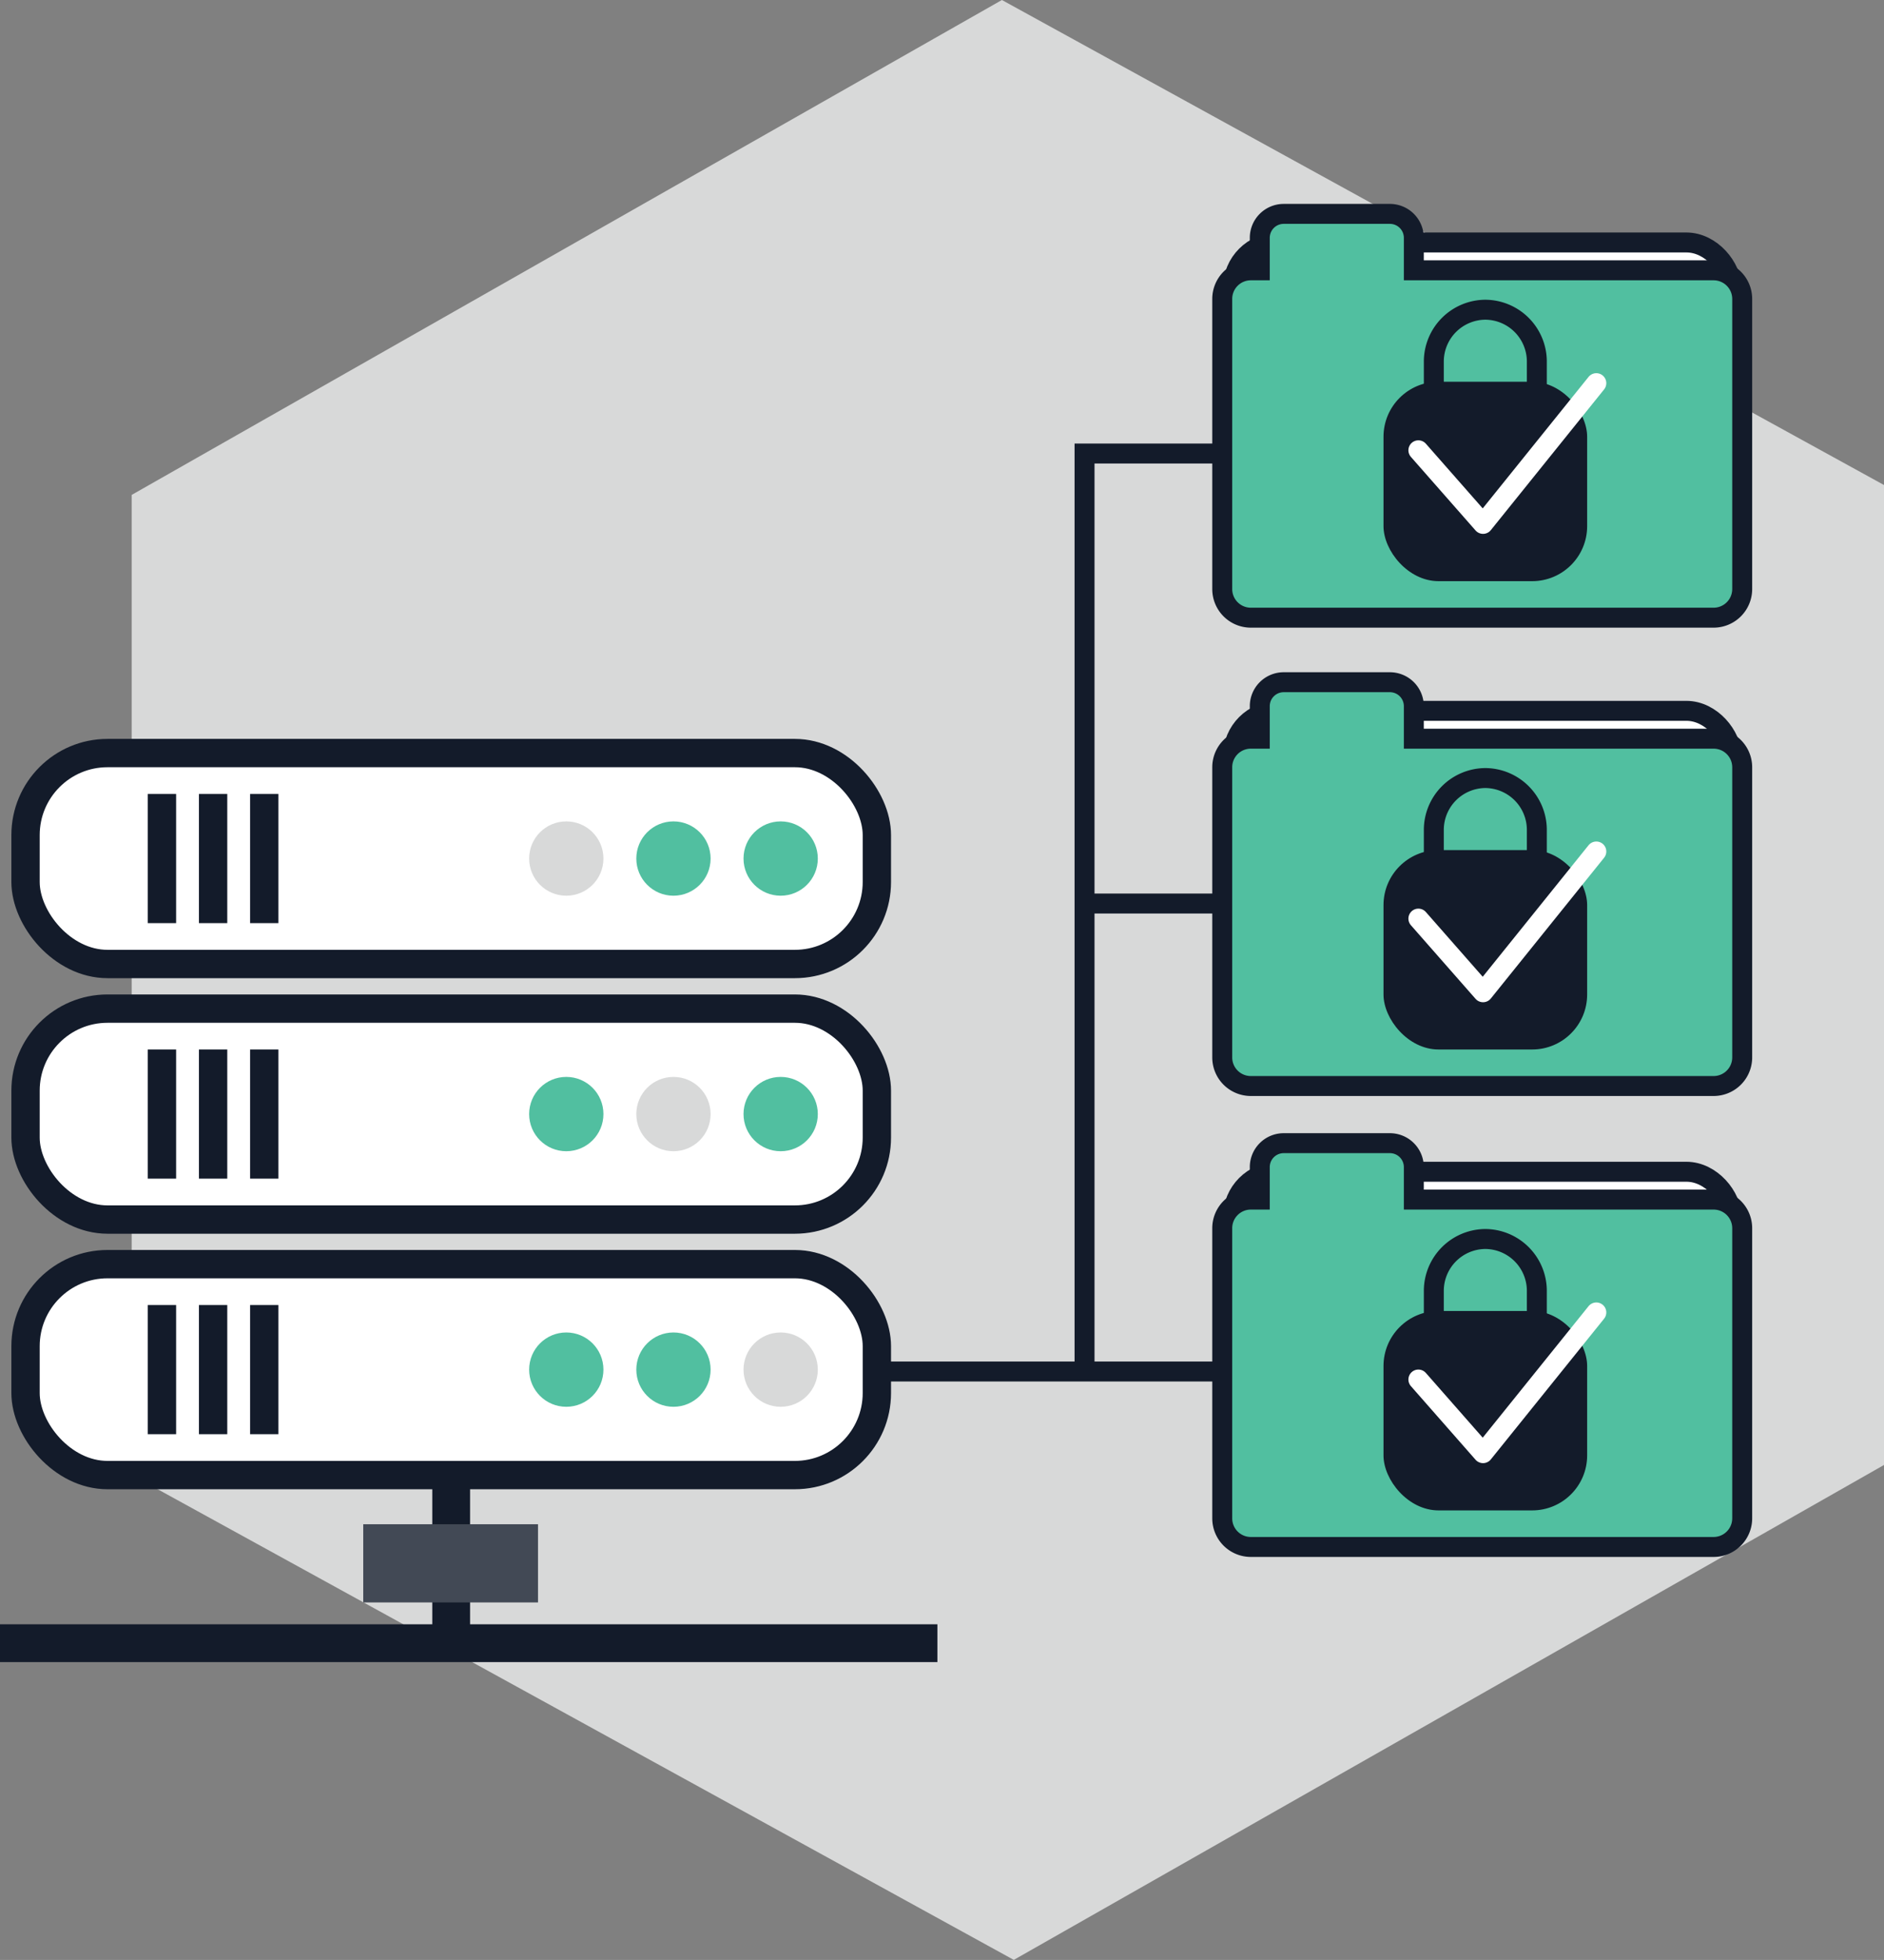<?xml version="1.0" encoding="UTF-8"?> <svg xmlns="http://www.w3.org/2000/svg" viewBox="0 0 472.19 491.07"><rect x="0" y="0" width="472.19" height="491.07" fill="#808080" stroke="none"/><defs><style>.cls-1{fill:#D8D9D9;opacity:1;}.cls-2,.cls-8{fill:#fff;}.cls-11,.cls-2,.cls-4,.cls-5,.cls-6,.cls-8,.cls-9{stroke:#131b2a;stroke-miterlimit:10;}.cls-2,.cls-4{stroke-width:7.1px;}.cls-3,.cls-9{fill:#51bfa0;}.cls-4,.cls-5{fill:#d1d3d4;}.cls-5,.cls-6{stroke-width:9.47px;}.cls-11,.cls-12,.cls-6{fill:none;}.cls-7{fill:#424955;}.cls-11,.cls-12,.cls-8,.cls-9{stroke-width:5px;}.cls-10{fill:#131b2a;}.cls-12{stroke:#fff;stroke-linecap:round;stroke-linejoin:round;}</style></defs><title>Asset 13</title><g id="Layer_2" data-name="Layer 2"><g id="Layer_1-2" data-name="Layer 1"><path class="cls-1" d="M33,369.55V124L251.11,0,472.19,121.52V367.05l-218.1,124Z"></path><rect class="cls-2" x="6.4" y="316.73" width="213.37" height="52.85" rx="20.55"></rect><circle class="cls-1" cx="195.66" cy="343.16" r="9.31"></circle><circle class="cls-3" cx="168.79" cy="343.16" r="9.31"></circle><circle class="cls-3" cx="141.93" cy="343.16" r="9.31"></circle><line class="cls-4" x1="40.59" y1="326.98" x2="40.59" y2="359.34"></line><line class="cls-4" x1="53.41" y1="326.98" x2="53.41" y2="359.34"></line><line class="cls-4" x1="66.23" y1="326.98" x2="66.23" y2="359.34"></line><rect class="cls-2" x="6.4" y="252.71" width="213.37" height="52.85" rx="20.55"></rect><circle class="cls-3" cx="195.66" cy="279.13" r="9.31"></circle><circle class="cls-1" cx="168.79" cy="279.13" r="9.31"></circle><circle class="cls-3" cx="141.93" cy="279.13" r="9.31"></circle><line class="cls-4" x1="40.59" y1="262.95" x2="40.59" y2="295.31"></line><line class="cls-4" x1="53.41" y1="262.95" x2="53.41" y2="295.31"></line><line class="cls-4" x1="66.23" y1="262.95" x2="66.23" y2="295.31"></line><rect class="cls-2" x="6.4" y="188.68" width="213.37" height="52.85" rx="20.55"></rect><circle class="cls-3" cx="195.66" cy="215.11" r="9.31"></circle><circle class="cls-3" cx="168.79" cy="215.11" r="9.31"></circle><circle class="cls-1" cx="141.93" cy="215.11" r="9.31"></circle><line class="cls-4" x1="40.59" y1="198.93" x2="40.59" y2="231.29"></line><line class="cls-4" x1="53.41" y1="198.93" x2="53.41" y2="231.29"></line><line class="cls-4" x1="66.23" y1="198.93" x2="66.23" y2="231.29"></line><line class="cls-5" x1="113.08" y1="369.58" x2="113.08" y2="411.7"></line><line class="cls-6" y1="411.7" x2="234.94" y2="411.7"></line><rect class="cls-7" x="91.04" y="381.9" width="43.8" height="19.59"></rect><rect class="cls-8" x="309.01" y="60.75" width="125" height="24.16" rx="11.36"></rect><path class="cls-9" d="M354.35,67.73V59.59a6,6,0,0,0-6-6H321.74a6,6,0,0,0-6,6v8.14h-2.25a7.17,7.17,0,0,0-7.16,7.16V147.6a7.17,7.17,0,0,0,7.16,7.16h116a7.17,7.17,0,0,0,7.16-7.16V74.89a7.17,7.17,0,0,0-7.16-7.16Z"></path><rect class="cls-10" x="346.75" y="95.65" width="51.04" height="49.96" rx="13.78"></rect><path class="cls-11" d="M359.36,100.29V90.51A13,13,0,0,1,372.27,77.6h0a13,13,0,0,1,12.91,12.91v9.78"></path><polyline class="cls-12" points="400.09 96 371.7 131.26 355.49 112.82"></polyline><rect class="cls-8" x="309.01" y="178.1" width="125" height="24.16" rx="11.36"></rect><path class="cls-9" d="M354.35,185.08v-8.15a6,6,0,0,0-6-6H321.74a6,6,0,0,0-6,6v8.15h-2.25a7.16,7.16,0,0,0-7.16,7.16v72.7a7.16,7.16,0,0,0,7.16,7.16h116a7.16,7.16,0,0,0,7.16-7.16v-72.7a7.16,7.16,0,0,0-7.16-7.16Z"></path><rect class="cls-10" x="346.75" y="212.99" width="51.04" height="49.96" rx="13.78"></rect><path class="cls-11" d="M359.36,217.63v-9.78a13,13,0,0,1,12.91-12.91h0a13,13,0,0,1,12.91,12.91v9.78"></path><polyline class="cls-12" points="400.09 213.34 371.7 248.61 355.49 230.16"></polyline><rect class="cls-8" x="309.01" y="293.58" width="125" height="24.16" rx="11.36"></rect><path class="cls-9" d="M354.35,300.56v-8.14a6,6,0,0,0-6-6H321.74a6,6,0,0,0-6,6v8.14h-2.25a7.17,7.17,0,0,0-7.16,7.16v72.71a7.17,7.17,0,0,0,7.16,7.16h116a7.17,7.17,0,0,0,7.16-7.16V307.72a7.17,7.17,0,0,0-7.16-7.16Z"></path><rect class="cls-10" x="346.75" y="328.47" width="51.04" height="49.96" rx="13.78"></rect><path class="cls-11" d="M359.36,333.11v-9.77a13,13,0,0,1,12.91-12.91h0a13,13,0,0,1,12.91,12.91v9.77"></path><polyline class="cls-12" points="400.09 328.83 371.7 364.09 355.49 345.64"></polyline><line class="cls-9" x1="219.77" y1="343.63" x2="306.36" y2="343.63"></line><polyline class="cls-11" points="271.82 343.16 271.82 113.63 306.36 113.63"></polyline><line class="cls-11" x1="271.82" y1="226.38" x2="306.36" y2="226.38"></line></g></g></svg> 